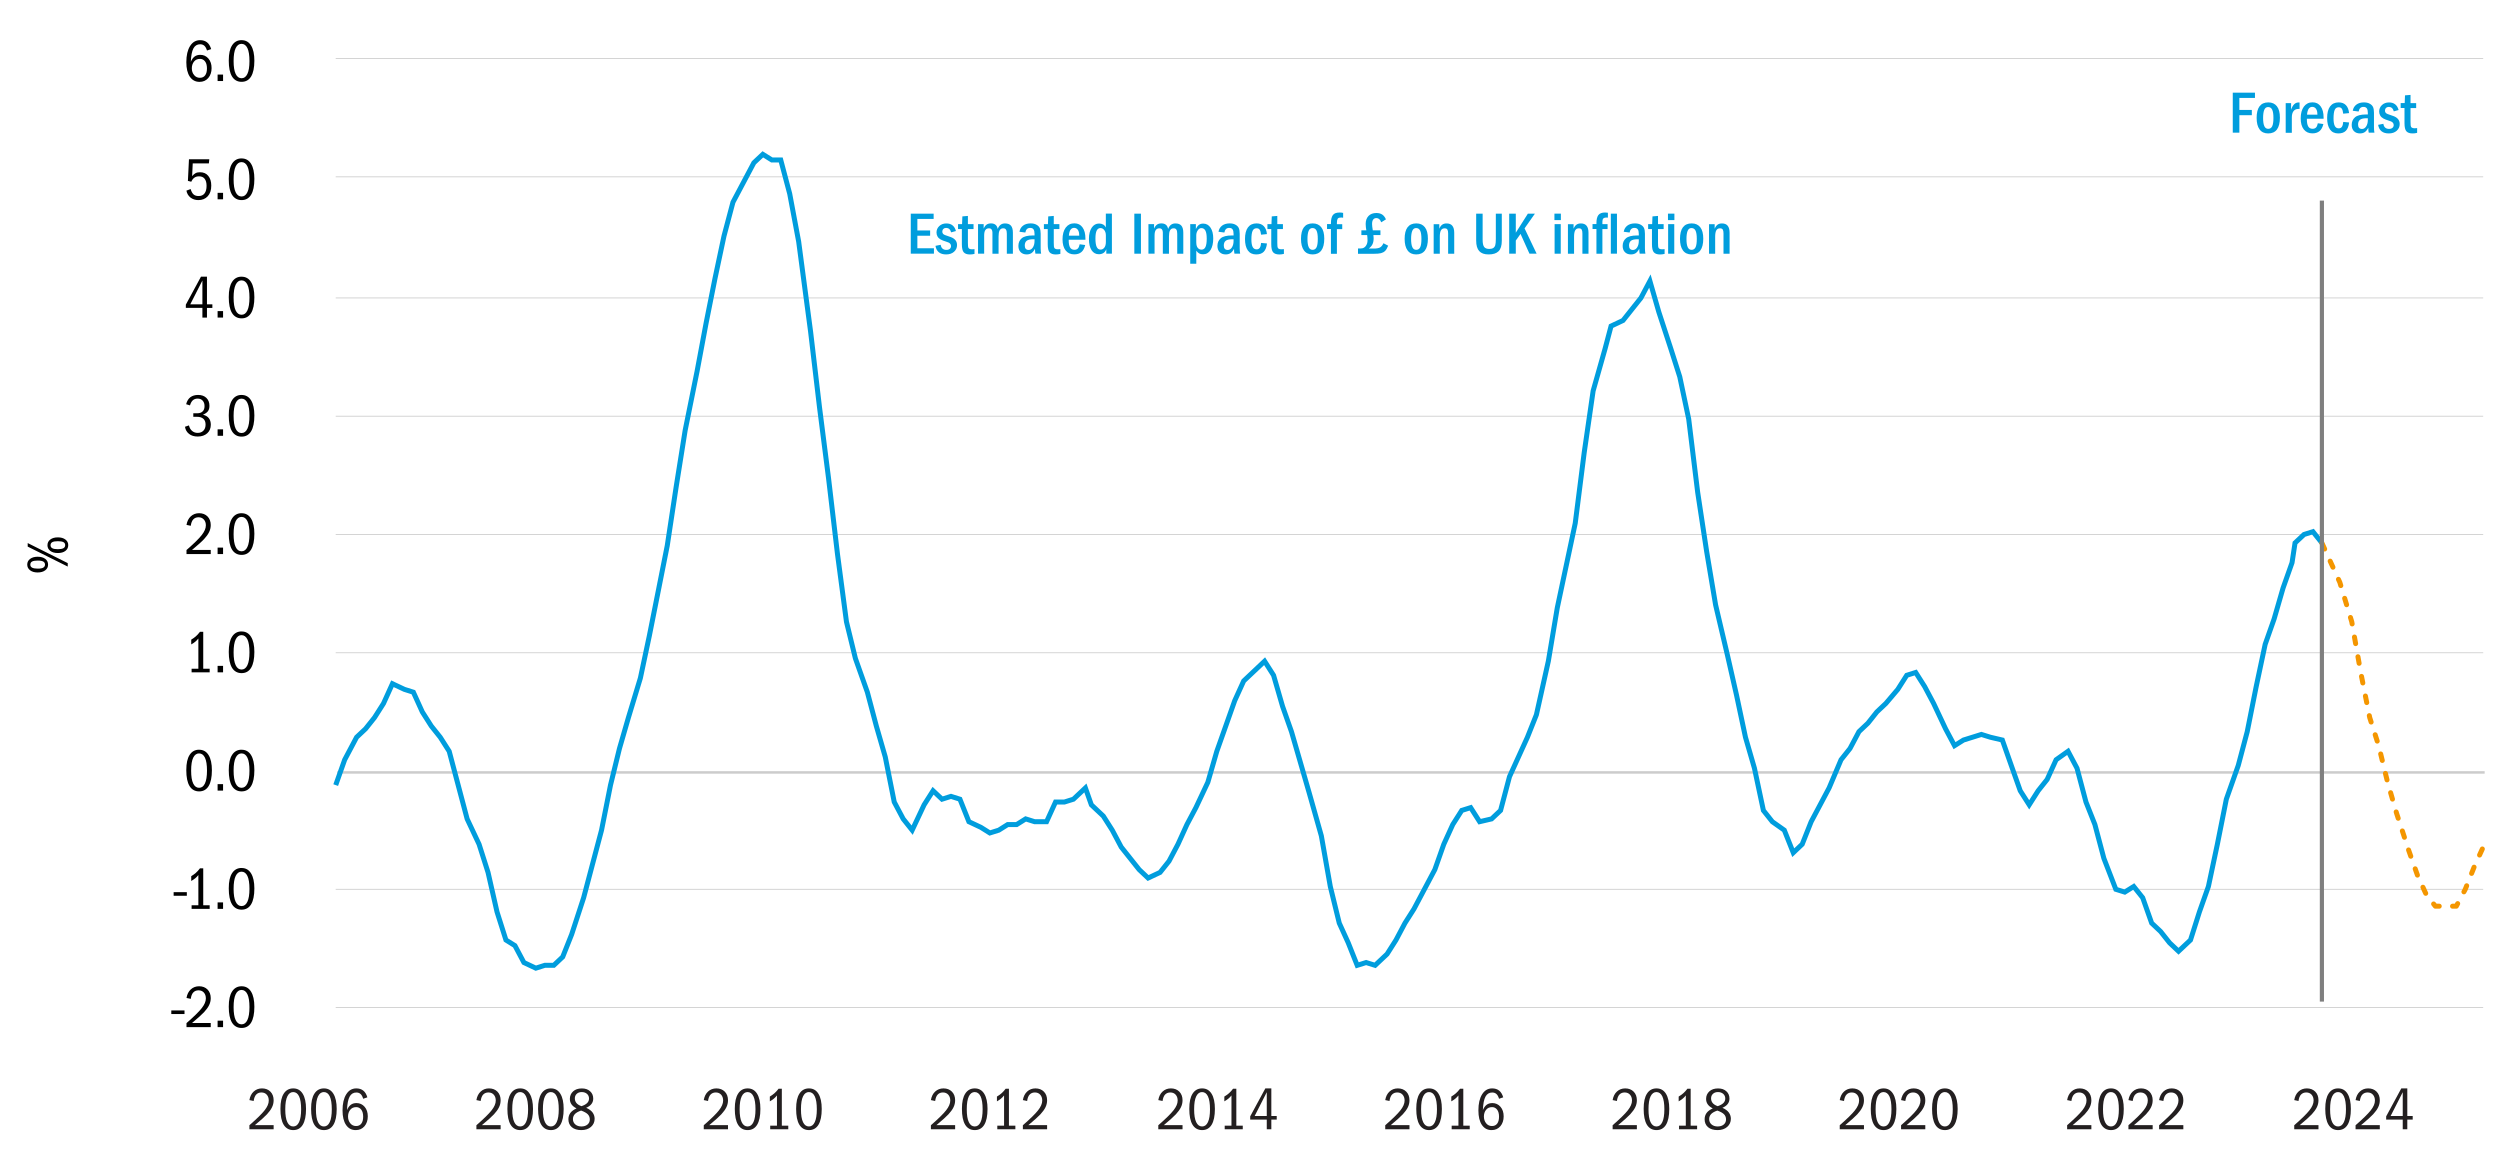 <?xml version="1.0" encoding="UTF-8"?> <svg xmlns="http://www.w3.org/2000/svg" id="Layer_2" width="750" height="351.89" viewBox="0 0 750 351.89"><defs><style>.cls-1{stroke:#f49600;stroke-dasharray:0 0 2 4;stroke-linecap:round;}.cls-1,.cls-2,.cls-3,.cls-4,.cls-5{fill:none;}.cls-1,.cls-3{stroke-linejoin:round;}.cls-1,.cls-4{stroke-width:1.5px;}.cls-2{stroke-width:.75px;}.cls-2,.cls-5{stroke:#ccc;stroke-miterlimit:10;}.cls-3{stroke:#7f7f7f;stroke-width:1.25px;}.cls-6,.cls-7,.cls-8{stroke-width:0px;}.cls-4{stroke:#009ddd;}.cls-7{fill:#231f20;}.cls-8{fill:#009ddd;}.cls-5{stroke-width:.25px;}</style></defs><path class="cls-5" d="m100.71,17.57h644.25M100.71,53.05h644.25M100.71,89.38h644.25M100.71,124.86h644.25M100.71,160.35h644.25M100.71,195.83h644.25M100.71,266.79h644.25m-644.25,35.48h644.25"></path><line class="cls-2" x1="101.16" y1="231.73" x2="745.4" y2="231.73"></line><polyline class="cls-4" points="100.71 235.53 103.4 227.93 106.98 221.17 109.67 218.64 112.36 215.26 115.05 211.04 117.73 205.12 121.32 206.81 124.01 207.66 126.69 213.57 129.38 217.8 132.07 221.17 134.76 225.39 137.45 235.53 140.14 245.67 143.72 253.27 146.41 261.72 149.1 273.55 151.78 282 154.48 283.69 157.17 288.76 160.75 290.45 163.44 289.6 166.13 289.6 168.81 287.07 171.5 280.31 175.09 269.32 177.77 259.19 180.46 249.05 183.15 235.53 185.84 224.55 188.53 215.26 192.11 203.43 194.8 190.76 197.49 177.24 200.17 163.73 202.86 145.99 205.55 129.09 209.13 111.35 211.82 96.98 214.51 83.47 217.2 70.8 219.89 60.66 223.47 53.9 226.16 48.83 228.85 46.3 231.54 47.98 234.22 47.98 236.91 58.12 239.6 72.48 243.18 99.52 245.87 122.33 248.56 143.45 251.25 166.26 253.94 186.54 256.62 197.52 260.21 207.66 262.9 217.8 265.58 227.08 268.27 240.6 270.96 245.67 273.65 249.05 277.23 241.45 279.92 237.22 282.61 239.76 285.3 238.91 287.98 239.76 290.67 246.51 294.26 248.2 296.95 249.89 299.63 249.05 302.32 247.36 305.01 247.36 307.7 245.67 310.39 246.51 313.97 246.51 316.66 240.6 319.35 240.6 322.03 239.76 325.62 236.38 327.41 241.45 330.99 244.82 333.68 249.05 336.37 254.12 339.06 257.5 341.75 260.88 344.43 263.41 348.02 261.72 350.71 258.34 353.39 253.27 356.08 247.36 358.77 242.29 362.35 234.69 365.04 225.39 367.73 217.8 370.42 210.19 373.11 204.28 375.8 201.74 379.38 198.36 382.07 202.59 384.76 211.88 387.44 219.49 390.13 228.77 392.82 238.07 396.4 250.74 399.09 265.95 401.78 276.93 404.47 282.84 407.16 289.6 409.84 288.76 412.53 289.6 416.12 286.22 418.8 282 421.49 276.93 424.18 272.7 426.87 267.63 430.45 260.88 433.14 253.27 435.83 247.36 438.52 243.13 441.2 242.29 443.89 246.51 447.48 245.67 450.17 243.13 452.85 233 455.54 227.08 458.23 221.17 460.92 214.42 464.5 198.36 467.19 182.31 469.88 169.64 472.57 156.97 475.25 135.85 477.94 117.26 481.53 104.59 483.32 97.83 486.9 96.14 489.59 92.76 492.28 89.38 494.97 84.31 497.65 93.61 501.24 104.59 503.93 113.04 506.61 125.71 509.3 147.67 511.99 165.42 514.68 181.47 518.26 196.67 520.95 208.5 523.64 221.17 526.33 230.46 529.02 243.13 531.7 246.51 535.29 249.05 537.98 255.81 540.66 253.27 543.35 246.51 546.04 241.45 548.73 236.38 552.31 227.93 555 224.55 557.69 219.49 560.38 216.95 563.06 213.57 565.75 211.04 569.34 206.81 572.02 202.59 574.71 201.74 577.4 205.97 580.09 211.04 583.67 218.64 586.36 223.7 589.05 222.01 591.74 221.17 594.42 220.33 597.11 221.17 600.7 222.01 603.38 229.62 606.07 237.22 608.76 241.45 611.45 237.22 614.14 233.84 616.83 227.93 620.41 225.39 623.1 230.46 625.79 240.6 628.47 247.36 631.16 257.5 634.75 266.79 637.43 267.63 640.12 265.95 642.81 269.32 645.5 276.93 648.19 279.46 650.87 282.84 653.56 285.38 657.15 282 659.83 273.55 662.52 265.95 665.21 253.27 667.9 239.76 671.48 229.62 674.17 219.49 676.86 205.97 679.55 193.3 682.23 185.69 684.92 176.4 687.61 168.8 688.51 162.88 691.2 160.35 693.88 159.5 696.57 162.88"></polyline><polyline class="cls-1" points="696.57 162.88 699.26 168.8 701.95 174.71 705.53 186.54 708.22 201.74 710.91 215.26 713.6 223.7 716.28 234.69 718.97 243.98 722.56 254.96 725.24 262.57 727.93 268.48 730.62 271.86 733.31 271.86 736.89 271.86 739.58 266.79 742.27 260.03 744.96 254.12"></polyline><path class="cls-7" d="m74.82,338.78v-1.21c2.2-1.91,3.71-3.39,4.55-4.46.84-1.06,1.26-2.04,1.26-2.94,0-.72-.2-1.31-.6-1.76-.4-.45-.94-.67-1.61-.67-.64,0-1.15.21-1.55.62-.4.41-.65,1.06-.77,1.94l-1.28-.27c.18-1.09.61-1.95,1.29-2.57.68-.62,1.51-.94,2.49-.94,1.04,0,1.89.33,2.53.98.64.65.96,1.52.96,2.58,0,.74-.16,1.45-.49,2.11-.32.66-.83,1.36-1.5,2.09-.68.73-1.89,1.82-3.63,3.26h5.62v1.24h-7.27Z"></path><path class="cls-7" d="m87.98,326.52c1.24,0,2.18.54,2.84,1.61.66,1.07.99,2.59.99,4.55,0,2.1-.33,3.68-.98,4.75-.65,1.07-1.61,1.6-2.85,1.6s-2.23-.54-2.88-1.61c-.65-1.07-.97-2.66-.97-4.76s.33-3.54,1-4.58,1.62-1.56,2.85-1.56Zm-.02,1.1c-.74,0-1.33.42-1.75,1.27-.42.85-.63,2.14-.63,3.9s.21,3,.62,3.86c.41.86,1,1.29,1.77,1.29s1.34-.43,1.75-1.3c.41-.86.62-2.15.62-3.85s-.2-3.02-.61-3.88c-.41-.86-1-1.29-1.78-1.29Z"></path><path class="cls-7" d="m97.18,326.52c1.24,0,2.18.54,2.84,1.61.66,1.07.99,2.59.99,4.55,0,2.1-.33,3.68-.98,4.75-.65,1.07-1.61,1.6-2.85,1.6s-2.23-.54-2.88-1.61c-.65-1.07-.97-2.66-.97-4.76s.33-3.54,1-4.58,1.62-1.56,2.85-1.56Zm-.02,1.1c-.74,0-1.33.42-1.75,1.27-.42.85-.63,2.14-.63,3.9s.21,3,.62,3.86c.41.86,1,1.29,1.77,1.29s1.34-.43,1.75-1.3c.41-.86.62-2.15.62-3.85s-.2-3.02-.61-3.88c-.41-.86-1-1.29-1.78-1.29Z"></path><path class="cls-7" d="m108.96,329.64c-.2-.67-.47-1.16-.8-1.45-.33-.29-.75-.44-1.25-.44-.9,0-1.57.41-2.02,1.23s-.71,2.17-.79,4.04c.3-.71.68-1.24,1.13-1.58.46-.35,1.03-.52,1.73-.52.98,0,1.79.38,2.43,1.12s.95,1.71.95,2.87-.33,2.2-1,2.97c-.67.77-1.54,1.15-2.62,1.15-1.24,0-2.21-.52-2.91-1.55-.7-1.03-1.05-2.48-1.05-4.36,0-2.03.37-3.64,1.11-4.82.74-1.19,1.75-1.78,3.03-1.78.83,0,1.52.22,2.07.65.55.43.97,1.11,1.24,2.03l-1.26.43Zm-2.14,2.5c-.74,0-1.33.27-1.76.81s-.65,1.21-.65,2,.22,1.48.67,2.03c.44.55,1.02.83,1.73.83s1.23-.24,1.59-.73c.37-.49.55-1.18.55-2.08s-.19-1.6-.58-2.11c-.38-.5-.9-.76-1.55-.76Z"></path><path class="cls-7" d="m142.92,338.78v-1.21c2.2-1.91,3.71-3.39,4.55-4.46.84-1.06,1.26-2.04,1.26-2.94,0-.72-.2-1.31-.6-1.76-.4-.45-.94-.67-1.61-.67-.64,0-1.15.21-1.55.62-.4.41-.65,1.06-.77,1.94l-1.28-.27c.18-1.09.61-1.95,1.29-2.57.68-.62,1.51-.94,2.49-.94,1.04,0,1.89.33,2.53.98.64.65.96,1.52.96,2.58,0,.74-.16,1.45-.49,2.11-.32.66-.83,1.36-1.5,2.09-.68.73-1.89,1.82-3.63,3.26h5.62v1.24h-7.27Z"></path><path class="cls-7" d="m156.07,326.52c1.24,0,2.18.54,2.84,1.61.66,1.07.99,2.59.99,4.55,0,2.1-.33,3.68-.98,4.75-.65,1.07-1.61,1.6-2.85,1.6s-2.23-.54-2.88-1.61c-.65-1.07-.97-2.66-.97-4.76s.33-3.54,1-4.58,1.62-1.56,2.85-1.56Zm-.02,1.1c-.74,0-1.33.42-1.75,1.27-.42.85-.63,2.14-.63,3.9s.21,3,.62,3.86c.41.86,1,1.29,1.77,1.29s1.34-.43,1.75-1.3c.41-.86.62-2.15.62-3.85s-.2-3.02-.61-3.88c-.41-.86-1-1.29-1.78-1.29Z"></path><path class="cls-7" d="m165.27,326.52c1.24,0,2.18.54,2.84,1.61.66,1.07.99,2.59.99,4.55,0,2.1-.33,3.68-.98,4.75-.65,1.07-1.61,1.6-2.85,1.6s-2.23-.54-2.88-1.61c-.65-1.07-.97-2.66-.97-4.76s.33-3.54,1-4.58,1.62-1.56,2.85-1.56Zm-.02,1.1c-.74,0-1.33.42-1.75,1.27-.42.85-.63,2.14-.63,3.9s.21,3,.62,3.86c.41.86,1,1.29,1.77,1.29s1.34-.43,1.75-1.3c.41-.86.62-2.15.62-3.85s-.2-3.02-.61-3.88c-.41-.86-1-1.29-1.78-1.29Z"></path><path class="cls-7" d="m175.86,332.34c.89.4,1.53.87,1.93,1.43.4.56.6,1.18.6,1.86,0,.98-.37,1.8-1.1,2.44-.73.64-1.69.96-2.88.96s-2.18-.29-2.86-.87c-.68-.58-1.03-1.38-1.03-2.38,0-.72.2-1.35.58-1.88s1.01-.99,1.86-1.38c-.7-.36-1.2-.77-1.52-1.23-.32-.46-.48-1-.48-1.61,0-.92.33-1.68.98-2.27s1.52-.88,2.6-.88,1.86.28,2.49.85c.63.56.94,1.3.94,2.2,0,1.25-.71,2.17-2.14,2.77Zm-1.53.83c-.9.31-1.53.67-1.9,1.09-.37.41-.55.9-.55,1.47,0,.66.24,1.19.71,1.6.47.41,1.09.61,1.85.61s1.35-.2,1.81-.58c.46-.39.69-.9.69-1.52s-.2-1.14-.6-1.55-1.07-.78-2.01-1.12Zm.09-1.31c.78-.26,1.36-.58,1.73-.95s.56-.82.56-1.36-.2-1.03-.61-1.39c-.41-.36-.94-.54-1.58-.54-.61,0-1.11.17-1.49.52-.38.35-.58.8-.58,1.37,0,.52.15.97.45,1.36.3.39.81.72,1.53.98Z"></path><path class="cls-7" d="m211.13,338.78v-1.21c2.2-1.91,3.71-3.39,4.55-4.46.84-1.06,1.26-2.04,1.26-2.94,0-.72-.2-1.31-.6-1.76-.4-.45-.94-.67-1.61-.67-.64,0-1.15.21-1.55.62-.4.41-.65,1.06-.77,1.94l-1.28-.27c.18-1.09.61-1.95,1.29-2.57.68-.62,1.51-.94,2.49-.94,1.04,0,1.89.33,2.53.98.64.65.96,1.52.96,2.58,0,.74-.16,1.45-.49,2.11-.32.66-.83,1.36-1.5,2.09-.68.73-1.89,1.82-3.63,3.26h5.62v1.24h-7.27Z"></path><path class="cls-7" d="m224.29,326.52c1.24,0,2.18.54,2.84,1.61.66,1.07.99,2.59.99,4.55,0,2.1-.33,3.68-.98,4.75-.65,1.07-1.61,1.6-2.85,1.6s-2.23-.54-2.88-1.61c-.65-1.07-.97-2.66-.97-4.76s.33-3.54,1-4.58,1.62-1.56,2.85-1.56Zm-.02,1.1c-.74,0-1.33.42-1.75,1.27-.42.85-.63,2.14-.63,3.9s.21,3,.62,3.86c.41.86,1,1.29,1.77,1.29s1.34-.43,1.75-1.3c.41-.86.62-2.15.62-3.85s-.2-3.02-.61-3.88c-.41-.86-1-1.29-1.78-1.29Z"></path><path class="cls-7" d="m231.06,338.78v-1.08h2.03v-9.07c-.3.38-.62.72-.97,1-.35.28-.74.54-1.17.78v-1.44c.49-.29.94-.61,1.35-.96.41-.35.83-.81,1.26-1.38h.99v11.07h1.93v1.08h-5.42Z"></path><path class="cls-7" d="m242.69,326.52c1.24,0,2.18.54,2.84,1.61.66,1.07.99,2.59.99,4.55,0,2.1-.33,3.68-.98,4.75-.65,1.07-1.61,1.6-2.85,1.6s-2.23-.54-2.88-1.61c-.65-1.07-.97-2.66-.97-4.76s.33-3.54,1-4.58,1.62-1.56,2.85-1.56Zm-.02,1.1c-.74,0-1.33.42-1.75,1.27-.42.85-.63,2.14-.63,3.9s.21,3,.62,3.86c.41.86,1,1.29,1.77,1.29s1.34-.43,1.75-1.3c.41-.86.62-2.15.62-3.85s-.2-3.02-.61-3.88c-.41-.86-1-1.29-1.78-1.29Z"></path><path class="cls-7" d="m279.27,338.78v-1.21c2.2-1.91,3.71-3.39,4.55-4.46.84-1.06,1.26-2.04,1.26-2.94,0-.72-.2-1.31-.6-1.76-.4-.45-.94-.67-1.61-.67-.64,0-1.15.21-1.55.62-.4.41-.65,1.06-.77,1.94l-1.28-.27c.18-1.09.61-1.95,1.29-2.57.68-.62,1.51-.94,2.49-.94,1.04,0,1.89.33,2.53.98.64.65.96,1.52.96,2.58,0,.74-.16,1.45-.49,2.11-.32.66-.83,1.36-1.5,2.09-.68.73-1.89,1.82-3.63,3.26h5.62v1.24h-7.27Z"></path><path class="cls-7" d="m292.43,326.52c1.24,0,2.18.54,2.84,1.61.66,1.07.99,2.59.99,4.55,0,2.1-.33,3.68-.98,4.75-.65,1.07-1.61,1.6-2.85,1.6s-2.23-.54-2.88-1.61c-.65-1.07-.97-2.66-.97-4.76s.33-3.54,1-4.58,1.62-1.56,2.85-1.56Zm-.02,1.1c-.74,0-1.33.42-1.75,1.27-.42.85-.63,2.14-.63,3.9s.21,3,.62,3.86c.41.86,1,1.29,1.77,1.29s1.34-.43,1.75-1.3c.41-.86.62-2.15.62-3.85s-.2-3.02-.61-3.88c-.41-.86-1-1.29-1.78-1.29Z"></path><path class="cls-7" d="m299.19,338.78v-1.08h2.03v-9.07c-.3.38-.62.72-.97,1-.35.28-.74.54-1.17.78v-1.44c.49-.29.94-.61,1.35-.96.41-.35.83-.81,1.26-1.38h.99v11.07h1.93v1.08h-5.42Z"></path><path class="cls-7" d="m306.86,338.78v-1.21c2.2-1.91,3.71-3.39,4.55-4.46.84-1.06,1.26-2.04,1.26-2.94,0-.72-.2-1.31-.6-1.76-.4-.45-.94-.67-1.61-.67-.64,0-1.15.21-1.55.62-.4.41-.65,1.06-.77,1.94l-1.28-.27c.18-1.09.61-1.95,1.29-2.57.68-.62,1.51-.94,2.49-.94,1.04,0,1.89.33,2.53.98.64.65.96,1.52.96,2.58,0,.74-.16,1.45-.49,2.11-.32.66-.83,1.36-1.5,2.09-.68.73-1.89,1.82-3.63,3.26h5.62v1.24h-7.27Z"></path><path class="cls-7" d="m347.49,338.78v-1.21c2.2-1.91,3.71-3.39,4.55-4.46.84-1.06,1.26-2.04,1.26-2.94,0-.72-.2-1.31-.6-1.76-.4-.45-.94-.67-1.61-.67-.64,0-1.15.21-1.55.62-.4.41-.65,1.06-.77,1.94l-1.28-.27c.18-1.09.61-1.95,1.29-2.57.68-.62,1.51-.94,2.49-.94,1.04,0,1.89.33,2.53.98.64.65.96,1.52.96,2.58,0,.74-.16,1.45-.49,2.11-.32.66-.83,1.36-1.5,2.09-.68.73-1.89,1.82-3.63,3.26h5.62v1.24h-7.27Z"></path><path class="cls-7" d="m360.64,326.52c1.24,0,2.18.54,2.84,1.61.66,1.07.99,2.59.99,4.55,0,2.1-.33,3.68-.98,4.75-.65,1.07-1.61,1.6-2.85,1.6s-2.23-.54-2.88-1.61c-.65-1.07-.97-2.66-.97-4.76s.33-3.54,1-4.58,1.62-1.56,2.85-1.56Zm-.02,1.1c-.74,0-1.33.42-1.75,1.27-.42.85-.63,2.14-.63,3.9s.21,3,.62,3.86c.41.86,1,1.29,1.77,1.29s1.34-.43,1.75-1.3c.41-.86.62-2.15.62-3.85s-.2-3.02-.61-3.88c-.41-.86-1-1.29-1.78-1.29Z"></path><path class="cls-7" d="m367.41,338.78v-1.08h2.03v-9.07c-.3.38-.62.72-.97,1-.35.28-.74.54-1.17.78v-1.44c.49-.29.94-.61,1.35-.96.41-.35.83-.81,1.26-1.38h.99v11.07h1.93v1.08h-5.42Z"></path><path class="cls-7" d="m380.03,338.78v-2.9h-4.97v-.97l4.54-8.39h1.8v8.28h1.62v1.08h-1.62v2.9h-1.37Zm0-11.12l-3.64,7.15h3.64v-7.15Z"></path><path class="cls-7" d="m415.57,338.78v-1.21c2.2-1.91,3.71-3.39,4.55-4.46.84-1.06,1.26-2.04,1.26-2.94,0-.72-.2-1.31-.6-1.76-.4-.45-.94-.67-1.61-.67-.64,0-1.15.21-1.55.62-.4.41-.65,1.06-.77,1.94l-1.28-.27c.18-1.09.61-1.95,1.29-2.57.68-.62,1.51-.94,2.49-.94,1.04,0,1.89.33,2.53.98.64.65.96,1.52.96,2.58,0,.74-.16,1.45-.49,2.11-.32.66-.83,1.36-1.5,2.09-.68.73-1.89,1.82-3.63,3.26h5.62v1.24h-7.27Z"></path><path class="cls-7" d="m428.73,326.52c1.24,0,2.18.54,2.84,1.61.66,1.07.99,2.59.99,4.55,0,2.1-.33,3.68-.98,4.75-.65,1.07-1.61,1.6-2.85,1.6s-2.23-.54-2.88-1.61c-.65-1.07-.97-2.66-.97-4.76s.33-3.54,1-4.58,1.62-1.56,2.85-1.56Zm-.02,1.1c-.74,0-1.33.42-1.75,1.27-.42.85-.63,2.14-.63,3.9s.21,3,.62,3.86c.41.86,1,1.29,1.77,1.29s1.34-.43,1.75-1.3c.41-.86.62-2.15.62-3.85s-.2-3.02-.61-3.88c-.41-.86-1-1.29-1.78-1.29Z"></path><path class="cls-7" d="m435.5,338.78v-1.08h2.03v-9.07c-.3.38-.62.72-.97,1-.35.28-.74.54-1.17.78v-1.44c.49-.29.94-.61,1.35-.96.41-.35.83-.81,1.26-1.38h.99v11.07h1.93v1.08h-5.42Z"></path><path class="cls-7" d="m449.72,329.64c-.2-.67-.47-1.16-.8-1.45-.33-.29-.75-.44-1.25-.44-.9,0-1.57.41-2.02,1.23s-.71,2.17-.79,4.04c.3-.71.68-1.24,1.13-1.58.46-.35,1.03-.52,1.73-.52.98,0,1.79.38,2.43,1.12s.95,1.71.95,2.87-.33,2.2-1,2.97c-.67.77-1.54,1.15-2.62,1.15-1.24,0-2.21-.52-2.91-1.55-.7-1.03-1.05-2.48-1.05-4.36,0-2.03.37-3.64,1.11-4.82.74-1.19,1.75-1.78,3.03-1.78.83,0,1.52.22,2.07.65.55.43.97,1.11,1.24,2.03l-1.26.43Zm-2.14,2.5c-.74,0-1.33.27-1.76.81s-.65,1.21-.65,2,.22,1.48.67,2.03c.44.55,1.02.83,1.73.83s1.23-.24,1.59-.73c.37-.49.55-1.18.55-2.08s-.19-1.6-.58-2.11c-.38-.5-.9-.76-1.55-.76Z"></path><path class="cls-7" d="m483.79,338.78v-1.21c2.2-1.91,3.71-3.39,4.55-4.46.84-1.06,1.26-2.04,1.26-2.94,0-.72-.2-1.31-.6-1.76-.4-.45-.94-.67-1.61-.67-.64,0-1.15.21-1.55.62-.4.41-.65,1.06-.77,1.94l-1.28-.27c.18-1.09.61-1.95,1.29-2.57.68-.62,1.51-.94,2.49-.94,1.04,0,1.89.33,2.53.98.64.65.96,1.52.96,2.58,0,.74-.16,1.45-.49,2.11-.32.66-.83,1.36-1.5,2.09-.68.73-1.89,1.82-3.63,3.26h5.62v1.24h-7.27Z"></path><path class="cls-7" d="m496.95,326.52c1.24,0,2.18.54,2.84,1.61.66,1.07.99,2.59.99,4.55,0,2.1-.33,3.68-.98,4.75-.65,1.07-1.61,1.6-2.85,1.6s-2.23-.54-2.88-1.61c-.65-1.07-.97-2.66-.97-4.76s.33-3.54,1-4.58,1.62-1.56,2.85-1.56Zm-.02,1.1c-.74,0-1.33.42-1.75,1.27-.42.85-.63,2.14-.63,3.9s.21,3,.62,3.86c.41.86,1,1.29,1.77,1.29s1.34-.43,1.75-1.3c.41-.86.62-2.15.62-3.85s-.2-3.02-.61-3.88c-.41-.86-1-1.29-1.78-1.29Z"></path><path class="cls-7" d="m503.71,338.78v-1.08h2.03v-9.07c-.3.38-.62.72-.97,1-.35.28-.74.54-1.17.78v-1.44c.49-.29.94-.61,1.35-.96.41-.35.83-.81,1.26-1.38h.99v11.07h1.93v1.08h-5.42Z"></path><path class="cls-7" d="m516.73,332.34c.89.4,1.53.87,1.93,1.43.4.56.6,1.18.6,1.86,0,.98-.37,1.8-1.1,2.44-.73.64-1.69.96-2.88.96s-2.18-.29-2.86-.87c-.68-.58-1.03-1.38-1.03-2.38,0-.72.2-1.35.58-1.88s1.01-.99,1.86-1.38c-.7-.36-1.2-.77-1.52-1.23-.32-.46-.48-1-.48-1.61,0-.92.33-1.68.98-2.27s1.52-.88,2.6-.88,1.86.28,2.49.85c.63.56.94,1.3.94,2.2,0,1.25-.71,2.17-2.14,2.77Zm-1.53.83c-.9.31-1.53.67-1.9,1.09-.37.41-.55.9-.55,1.47,0,.66.24,1.19.71,1.6.47.41,1.09.61,1.85.61s1.35-.2,1.81-.58c.46-.39.69-.9.69-1.52s-.2-1.14-.6-1.55-1.07-.78-2.01-1.12Zm.09-1.31c.78-.26,1.36-.58,1.73-.95s.56-.82.56-1.36-.2-1.03-.61-1.39c-.41-.36-.94-.54-1.58-.54-.61,0-1.11.17-1.49.52-.38.35-.58.8-.58,1.37,0,.52.15.97.45,1.36.3.39.81.72,1.53.98Z"></path><path class="cls-7" d="m551.92,338.78v-1.21c2.2-1.91,3.71-3.39,4.55-4.46.84-1.06,1.26-2.04,1.26-2.94,0-.72-.2-1.31-.6-1.76-.4-.45-.94-.67-1.61-.67-.64,0-1.15.21-1.55.62-.4.41-.65,1.06-.77,1.94l-1.28-.27c.18-1.09.61-1.95,1.29-2.57.68-.62,1.51-.94,2.49-.94,1.04,0,1.89.33,2.53.98.64.65.96,1.52.96,2.58,0,.74-.16,1.45-.49,2.11-.32.66-.83,1.36-1.5,2.09-.68.73-1.89,1.82-3.63,3.26h5.62v1.24h-7.27Z"></path><path class="cls-7" d="m565.08,326.52c1.24,0,2.18.54,2.84,1.61.66,1.07.99,2.59.99,4.55,0,2.1-.33,3.68-.98,4.75-.65,1.07-1.61,1.6-2.85,1.6s-2.23-.54-2.88-1.61c-.65-1.07-.97-2.66-.97-4.76s.33-3.54,1-4.58,1.62-1.56,2.85-1.56Zm-.02,1.1c-.74,0-1.33.42-1.75,1.27-.42.85-.63,2.14-.63,3.9s.21,3,.62,3.86c.41.86,1,1.29,1.77,1.29s1.34-.43,1.75-1.3c.41-.86.62-2.15.62-3.85s-.2-3.02-.61-3.88c-.41-.86-1-1.29-1.78-1.29Z"></path><path class="cls-7" d="m570.32,338.78v-1.21c2.2-1.91,3.71-3.39,4.55-4.46.84-1.06,1.26-2.04,1.26-2.94,0-.72-.2-1.31-.6-1.76-.4-.45-.94-.67-1.61-.67-.64,0-1.15.21-1.55.62-.4.41-.65,1.06-.77,1.94l-1.28-.27c.18-1.09.61-1.95,1.29-2.57.68-.62,1.51-.94,2.49-.94,1.04,0,1.89.33,2.53.98.64.65.96,1.52.96,2.58,0,.74-.16,1.45-.49,2.11-.32.66-.83,1.36-1.5,2.09-.68.73-1.89,1.82-3.63,3.26h5.62v1.24h-7.27Z"></path><path class="cls-7" d="m583.47,326.52c1.24,0,2.18.54,2.84,1.61.66,1.07.99,2.59.99,4.55,0,2.1-.33,3.68-.98,4.75-.65,1.07-1.61,1.6-2.85,1.6s-2.23-.54-2.88-1.61c-.65-1.07-.97-2.66-.97-4.76s.33-3.54,1-4.58,1.62-1.56,2.85-1.56Zm-.02,1.1c-.74,0-1.33.42-1.75,1.27-.42.85-.63,2.14-.63,3.9s.21,3,.62,3.86c.41.86,1,1.29,1.77,1.29s1.34-.43,1.75-1.3c.41-.86.62-2.15.62-3.85s-.2-3.02-.61-3.88c-.41-.86-1-1.29-1.78-1.29Z"></path><path class="cls-7" d="m620.14,338.78v-1.21c2.2-1.91,3.71-3.39,4.55-4.46.84-1.06,1.26-2.04,1.26-2.94,0-.72-.2-1.31-.6-1.76-.4-.45-.94-.67-1.61-.67-.64,0-1.15.21-1.55.62-.4.41-.65,1.06-.77,1.94l-1.28-.27c.18-1.09.61-1.95,1.29-2.57.68-.62,1.51-.94,2.49-.94,1.04,0,1.89.33,2.53.98.64.65.96,1.52.96,2.58,0,.74-.16,1.45-.49,2.11-.32.66-.83,1.36-1.5,2.09-.68.73-1.89,1.82-3.63,3.26h5.62v1.24h-7.27Z"></path><path class="cls-7" d="m633.3,326.52c1.24,0,2.18.54,2.84,1.61.66,1.07.99,2.59.99,4.55,0,2.1-.33,3.68-.98,4.75-.65,1.07-1.61,1.6-2.85,1.6s-2.23-.54-2.88-1.61c-.65-1.07-.97-2.66-.97-4.76s.33-3.54,1-4.58,1.62-1.56,2.85-1.56Zm-.02,1.1c-.74,0-1.33.42-1.75,1.27-.42.85-.63,2.14-.63,3.9s.21,3,.62,3.86c.41.86,1,1.29,1.77,1.29s1.34-.43,1.75-1.3c.41-.86.62-2.15.62-3.85s-.2-3.02-.61-3.88c-.41-.86-1-1.29-1.78-1.29Z"></path><path class="cls-7" d="m638.53,338.78v-1.21c2.2-1.91,3.71-3.39,4.55-4.46.84-1.06,1.26-2.04,1.26-2.94,0-.72-.2-1.31-.6-1.76-.4-.45-.94-.67-1.61-.67-.64,0-1.15.21-1.55.62-.4.41-.65,1.06-.77,1.94l-1.28-.27c.18-1.09.61-1.95,1.29-2.57.68-.62,1.51-.94,2.49-.94,1.04,0,1.89.33,2.53.98.64.65.96,1.52.96,2.58,0,.74-.16,1.45-.49,2.11-.32.66-.83,1.36-1.5,2.09-.68.73-1.89,1.82-3.63,3.26h5.62v1.24h-7.27Z"></path><path class="cls-7" d="m647.73,338.78v-1.21c2.2-1.91,3.71-3.39,4.55-4.46.84-1.06,1.26-2.04,1.26-2.94,0-.72-.2-1.31-.6-1.76-.4-.45-.94-.67-1.61-.67-.64,0-1.15.21-1.55.62-.4.41-.65,1.06-.77,1.94l-1.28-.27c.18-1.09.61-1.95,1.29-2.57.68-.62,1.51-.94,2.49-.94,1.04,0,1.89.33,2.53.98.64.65.96,1.52.96,2.58,0,.74-.16,1.45-.49,2.11-.32.66-.83,1.36-1.5,2.09-.68.73-1.89,1.82-3.63,3.26h5.62v1.24h-7.27Z"></path><path class="cls-7" d="m688.27,338.78v-1.21c2.2-1.91,3.71-3.39,4.55-4.46.84-1.06,1.26-2.04,1.26-2.94,0-.72-.2-1.31-.6-1.76-.4-.45-.94-.67-1.61-.67-.64,0-1.15.21-1.55.62-.4.41-.65,1.06-.77,1.94l-1.28-.27c.18-1.09.61-1.95,1.29-2.57.68-.62,1.51-.94,2.49-.94,1.04,0,1.89.33,2.53.98.64.65.96,1.52.96,2.58,0,.74-.16,1.45-.49,2.11-.32.66-.83,1.36-1.5,2.09-.68.73-1.89,1.82-3.63,3.26h5.62v1.24h-7.27Z"></path><path class="cls-7" d="m701.43,326.52c1.24,0,2.18.54,2.84,1.61.66,1.07.99,2.59.99,4.55,0,2.1-.33,3.68-.98,4.75-.65,1.07-1.61,1.6-2.85,1.6s-2.23-.54-2.88-1.61c-.65-1.07-.97-2.66-.97-4.76s.33-3.54,1-4.58,1.62-1.56,2.85-1.56Zm-.02,1.1c-.74,0-1.33.42-1.75,1.27-.42.85-.63,2.14-.63,3.9s.21,3,.62,3.86c.41.86,1,1.29,1.77,1.29s1.34-.43,1.75-1.3c.41-.86.62-2.15.62-3.85s-.2-3.02-.61-3.88c-.41-.86-1-1.29-1.78-1.29Z"></path><path class="cls-7" d="m706.67,338.78v-1.21c2.2-1.91,3.71-3.39,4.55-4.46.84-1.06,1.26-2.04,1.26-2.94,0-.72-.2-1.31-.6-1.76-.4-.45-.94-.67-1.61-.67-.64,0-1.15.21-1.55.62-.4.41-.65,1.06-.77,1.94l-1.28-.27c.18-1.09.61-1.95,1.29-2.57.68-.62,1.51-.94,2.49-.94,1.04,0,1.89.33,2.53.98.64.65.96,1.52.96,2.58,0,.74-.16,1.45-.49,2.11-.32.66-.83,1.36-1.5,2.09-.68.73-1.89,1.82-3.63,3.26h5.62v1.24h-7.27Z"></path><path class="cls-7" d="m720.82,338.78v-2.9h-4.97v-.97l4.54-8.39h1.8v8.28h1.62v1.08h-1.62v2.9h-1.37Zm0-11.12l-3.64,7.15h3.64v-7.15Z"></path><path class="cls-8" d="m273.23,76.11v-12.01h6.86v1.58h-4.88v3.46h3.83v1.58h-3.83v3.76h4.97v1.62h-6.95Z"></path><path class="cls-8" d="m285.34,69.7c-.12-.44-.31-.78-.57-1-.26-.22-.57-.33-.93-.33-.32,0-.6.1-.82.31-.22.2-.33.47-.33.79,0,.52.28.87.85,1.06.56.19,1.13.39,1.71.6.58.21,1.03.51,1.36.9.33.39.5.89.5,1.49,0,.8-.3,1.47-.9,2.01-.6.53-1.39.8-2.36.8-.91,0-1.64-.21-2.18-.64-.54-.43-.88-1.07-1.03-1.94l1.57-.31c.07.5.25.89.54,1.14.29.26.68.39,1.17.39.43,0,.77-.11,1.02-.32s.37-.5.37-.85c0-.3-.11-.55-.32-.76s-.63-.41-1.24-.58c-.61-.18-1.12-.38-1.54-.61-.41-.23-.73-.52-.94-.88s-.32-.76-.32-1.21c0-.77.28-1.42.83-1.94s1.26-.79,2.12-.79c.76,0,1.38.19,1.86.58.49.39.83.96,1.02,1.7l-1.44.4Z"></path><path class="cls-8" d="m292.33,76.17c-.28.06-.51.1-.69.13-.19.02-.41.04-.67.04-.83,0-1.44-.21-1.83-.63s-.58-1.24-.58-2.47v-4.52h-1.15v-1.48h1.21l.09-2.32,1.66-.14v2.47h1.69v1.48h-1.69v4.1c0,.4.02.76.04,1.08.03.32.14.55.33.68.19.13.47.2.85.2.16,0,.41-.02.76-.05v1.44Z"></path><path class="cls-8" d="m302.05,76.11v-5.98c0-.56-.08-.98-.25-1.24-.17-.26-.44-.4-.83-.4-.5,0-.86.21-1.08.62-.22.41-.32,1.02-.32,1.83v5.17h-1.84v-6.35c0-.4-.09-.7-.26-.93s-.44-.33-.8-.33c-.46,0-.81.17-1.05.5s-.37.89-.37,1.67v5.44h-1.84v-8.87h1.69v1.35c.24-.56.54-.97.89-1.21.35-.24.79-.36,1.3-.36.56,0,1.01.13,1.35.4.34.26.56.68.68,1.26.22-.56.51-.98.87-1.25s.8-.4,1.3-.4c.82,0,1.42.22,1.8.67.38.44.58,1.15.58,2.11v6.32h-1.84Z"></path><path class="cls-8" d="m310.63,76.11c-.05-.17-.08-.38-.1-.64-.02-.26-.03-.54-.03-.84-.31.6-.66,1.03-1.05,1.3-.39.26-.87.4-1.45.4-.76,0-1.36-.23-1.81-.69-.45-.46-.67-1.08-.67-1.86,0-.96.33-1.72.99-2.29s1.78-.85,3.35-.85h.5v-.47c0-.62-.1-1.08-.31-1.37s-.54-.43-1.01-.43c-.79,0-1.27.46-1.44,1.39l-1.76-.23c.13-.79.5-1.41,1.09-1.85.59-.44,1.35-.66,2.26-.66.66,0,1.23.12,1.7.37.47.25.81.57,1.01.98.2.41.3,1,.3,1.76v4.34c0,.35.02.66.04.95.03.28.06.51.1.69h-1.71Zm-.27-4.34s-.09,0-.16,0c-.07,0-.14,0-.22,0-.92,0-1.58.15-1.97.46-.39.31-.58.78-.58,1.43,0,.43.1.76.3.99.2.23.5.34.89.34.49,0,.91-.25,1.24-.76s.5-1.15.5-1.93v-.52Z"></path><path class="cls-8" d="m318.09,76.17c-.28.06-.51.1-.69.13-.19.02-.41.04-.67.04-.83,0-1.44-.21-1.83-.63s-.58-1.24-.58-2.47v-4.52h-1.15v-1.48h1.21l.09-2.32,1.66-.14v2.47h1.69v1.48h-1.69v4.1c0,.4.02.76.04,1.08.03.32.14.55.33.68.19.13.47.2.85.2.16,0,.41-.02.76-.05v1.44Z"></path><path class="cls-8" d="m320.61,71.95v.13c0,.97.14,1.69.41,2.16.27.47.71.7,1.31.7.43,0,.77-.13,1.02-.38s.43-.68.55-1.28l1.66.23c-.22.95-.6,1.65-1.14,2.11s-1.26.69-2.13.69c-1.12,0-1.98-.39-2.6-1.18s-.93-1.9-.93-3.34.32-2.64.95-3.5c.64-.86,1.5-1.29,2.59-1.29s1.86.4,2.45,1.21c.59.8.88,1.94.88,3.4v.32h-5Zm3.15-1.39c0-.71-.14-1.25-.42-1.63s-.66-.57-1.12-.57c-.43,0-.78.18-1.05.55-.27.37-.44.96-.51,1.79h3.11v-.14Z"></path><path class="cls-8" d="m331.89,76.11v-1.35c-.2.52-.49.9-.86,1.14s-.83.37-1.38.37c-.92,0-1.65-.4-2.18-1.21-.53-.8-.79-1.93-.79-3.37s.28-2.54.83-3.38c.55-.83,1.29-1.25,2.21-1.25.47,0,.87.1,1.21.29.34.19.62.49.82.9v-4.16h1.82v12.01h-1.69Zm-.13-5.51c0-.64-.16-1.16-.48-1.57-.32-.41-.69-.61-1.12-.61-.52,0-.9.25-1.15.75s-.38,1.29-.38,2.38.12,1.97.37,2.51c.25.55.64.82,1.18.82.44,0,.82-.2,1.12-.59s.46-.96.46-1.69v-2Z"></path><path class="cls-8" d="m340.3,76.11v-12.01h1.98v12.01h-1.98Z"></path><path class="cls-8" d="m353.17,76.11v-5.98c0-.56-.08-.98-.25-1.24-.17-.26-.44-.4-.83-.4-.5,0-.86.21-1.08.62-.22.41-.32,1.02-.32,1.83v5.17h-1.84v-6.35c0-.4-.09-.7-.26-.93s-.44-.33-.8-.33c-.46,0-.81.17-1.05.5s-.37.89-.37,1.67v5.44h-1.84v-8.87h1.69v1.35c.24-.56.54-.97.89-1.21.35-.24.79-.36,1.3-.36.56,0,1.01.13,1.35.4.34.26.56.68.68,1.26.22-.56.51-.98.87-1.25s.8-.4,1.3-.4c.82,0,1.42.22,1.8.67.38.44.58,1.15.58,2.11v6.32h-1.84Z"></path><path class="cls-8" d="m357.07,79.12v-11.88h1.69v1.46c.26-.56.57-.97.91-1.23.34-.26.77-.39,1.29-.39.92,0,1.66.41,2.2,1.22.54.81.81,1.89.81,3.25,0,1.43-.27,2.57-.8,3.44-.53.86-1.29,1.3-2.26,1.3-.42,0-.79-.08-1.11-.23-.32-.16-.62-.44-.91-.85v3.92h-1.82Zm1.82-6.34c0,.68.14,1.21.43,1.57.29.36.67.54,1.13.54.54,0,.94-.26,1.19-.79.25-.53.38-1.36.38-2.48s-.13-1.93-.4-2.43c-.26-.5-.67-.76-1.21-.76-.42,0-.78.22-1.08.67-.3.44-.45.95-.45,1.51v2.18Z"></path><path class="cls-8" d="m370.34,76.11c-.05-.17-.08-.38-.1-.64-.02-.26-.03-.54-.03-.84-.31.6-.66,1.03-1.05,1.3-.39.26-.87.4-1.45.4-.76,0-1.36-.23-1.81-.69-.45-.46-.67-1.08-.67-1.86,0-.96.33-1.72.99-2.29s1.78-.85,3.35-.85h.5v-.47c0-.62-.1-1.08-.31-1.37s-.54-.43-1.01-.43c-.79,0-1.27.46-1.44,1.39l-1.76-.23c.13-.79.5-1.41,1.09-1.85.59-.44,1.35-.66,2.26-.66.66,0,1.23.12,1.7.37.47.25.81.57,1.01.98.2.41.3,1,.3,1.76v4.34c0,.35.02.66.04.95.03.28.06.51.1.69h-1.71Zm-.27-4.34s-.09,0-.16,0c-.07,0-.14,0-.22,0-.92,0-1.58.15-1.97.46-.39.31-.58.78-.58,1.43,0,.43.1.76.3.99.2.23.5.34.89.34.49,0,.91-.25,1.24-.76s.5-1.15.5-1.93v-.52Z"></path><path class="cls-8" d="m380.09,73.05c-.12,1.1-.44,1.93-.96,2.47-.52.54-1.28.81-2.28.81-1.1,0-1.94-.4-2.5-1.2-.56-.8-.85-1.94-.85-3.43s.29-2.67.88-3.47c.59-.8,1.45-1.21,2.59-1.21.92,0,1.65.28,2.17.83.52.55.84,1.34.94,2.38l-1.76.18c-.07-.67-.2-1.16-.4-1.47-.19-.31-.5-.46-.94-.46-.58,0-.98.26-1.21.79-.23.53-.35,1.39-.35,2.57,0,1.02.13,1.77.38,2.25.25.48.65.72,1.19.72.42,0,.73-.16.95-.48.21-.32.34-.8.39-1.45l1.76.16Z"></path><path class="cls-8" d="m385.15,76.17c-.28.06-.51.1-.69.13-.19.02-.41.04-.67.04-.83,0-1.44-.21-1.83-.63s-.58-1.24-.58-2.47v-4.52h-1.15v-1.48h1.21l.09-2.32,1.66-.14v2.47h1.69v1.48h-1.69v4.1c0,.4.02.76.04,1.08.03.32.14.55.33.68.19.13.47.2.85.2.16,0,.41-.02.76-.05v1.44Z"></path><path class="cls-8" d="m393.81,67.02c1.12,0,1.97.39,2.57,1.16.6.77.9,1.91.9,3.41,0,1.58-.3,2.77-.89,3.56s-1.47,1.18-2.62,1.18-2-.4-2.59-1.21c-.59-.8-.88-1.96-.88-3.46s.29-2.71.88-3.48c.59-.77,1.46-1.16,2.63-1.16Zm-.04,1.39c-.55,0-.95.28-1.18.85-.23.56-.35,1.37-.35,2.43,0,1.13.13,1.95.38,2.48s.64.78,1.17.78.93-.26,1.18-.77c.25-.52.37-1.35.37-2.5s-.13-1.98-.38-2.49c-.25-.51-.65-.77-1.19-.77Z"></path><path class="cls-8" d="m399.28,76.11v-7.4h-1.17v-1.48h1.17v-.27c0-1.08.19-1.88.56-2.41.37-.53,1.04-.79,2.02-.79.22,0,.4,0,.55.02.15.01.33.04.53.09v1.46c-.12-.04-.23-.06-.32-.06-.1,0-.21,0-.34,0-.53,0-.86.13-1,.39-.14.26-.21.67-.21,1.25v.34h1.6v1.48h-1.6v7.4h-1.78Z"></path><path class="cls-8" d="m407.4,76.11v-1.58h.9c.59,0,1.06-.24,1.42-.71.36-.47.54-1.05.54-1.72,0-.32-.01-.62-.04-.89s-.06-.5-.08-.69h-1.73v-1.42h1.49c-.05-.29-.09-.6-.14-.94s-.06-.66-.06-.97c0-1.01.29-1.81.85-2.4.57-.59,1.36-.89,2.37-.89.67,0,1.25.15,1.72.45.47.3.85.79,1.14,1.46l-1.42.88c-.14-.42-.34-.74-.58-.95-.25-.22-.54-.32-.87-.32-.41,0-.73.15-.95.44-.23.29-.34.74-.34,1.34,0,.44.07,1.08.22,1.91h2.29v1.42h-2.11c.05.36.07.67.07.92,0,.72-.11,1.32-.34,1.81-.23.49-.61.92-1.13,1.31h1.46c.86,0,1.5-.11,1.92-.33.41-.22.76-.65,1.03-1.27l1.42.74c-.3.74-.61,1.27-.93,1.58-.32.31-.72.53-1.21.66-.49.13-1.21.19-2.19.19h-4.72Z"></path><path class="cls-8" d="m424.9,67.02c1.12,0,1.97.39,2.57,1.16.6.77.9,1.91.9,3.41,0,1.58-.3,2.77-.89,3.56s-1.47,1.18-2.62,1.18-2-.4-2.59-1.21c-.59-.8-.88-1.96-.88-3.46s.29-2.71.88-3.48c.59-.77,1.46-1.16,2.63-1.16Zm-.04,1.39c-.55,0-.95.28-1.18.85-.23.56-.35,1.37-.35,2.43,0,1.13.13,1.95.38,2.48s.64.78,1.17.78.93-.26,1.18-.77c.25-.52.37-1.35.37-2.5s-.13-1.98-.38-2.49c-.25-.51-.65-.77-1.19-.77Z"></path><path class="cls-8" d="m434.44,76.11v-6.1c0-.52-.08-.9-.22-1.14-.15-.25-.43-.37-.84-.37-.5,0-.87.2-1.1.61-.23.41-.34,1.05-.34,1.93v5.08h-1.84v-8.87h1.69v1.37c.22-.54.5-.94.85-1.2.35-.26.8-.39,1.34-.39.77,0,1.34.23,1.72.7.38.47.57,1.17.57,2.11v6.28h-1.84Z"></path><path class="cls-8" d="m448.76,64.11h1.78v8.12c0,1.46-.33,2.51-.98,3.15-.65.64-1.64.95-2.96.95s-2.21-.33-2.83-1c-.61-.67-.92-1.72-.92-3.18v-8.05h1.94v7.81c0,1.06.15,1.78.46,2.18.31.4.82.59,1.54.59.52,0,.92-.1,1.2-.29.28-.19.48-.47.59-.84s.17-.99.17-1.88v-7.58Z"></path><path class="cls-8" d="m458.84,76.11l-2.68-5.94-1.42,2v3.94h-1.98v-12.01h1.98v5.72l3.62-5.72h2.11l-3.1,4.41,3.62,7.6h-2.14Z"></path><path class="cls-8" d="m466.33,66.03v-1.94h1.93v1.94h-1.93Zm.05,10.08v-8.87h1.84v8.87h-1.84Z"></path><path class="cls-8" d="m474.72,76.11v-6.1c0-.52-.08-.9-.22-1.14-.15-.25-.43-.37-.84-.37-.5,0-.87.2-1.1.61-.23.41-.34,1.05-.34,1.93v5.08h-1.84v-8.87h1.69v1.37c.22-.54.5-.94.85-1.2.35-.26.8-.39,1.34-.39.77,0,1.34.23,1.72.7.38.47.57,1.17.57,2.11v6.28h-1.84Z"></path><path class="cls-8" d="m478.93,76.11v-7.4h-1.17v-1.48h1.17v-.29c0-1.1.2-1.91.58-2.42.39-.51,1.07-.77,2.03-.77.2,0,.48.02.83.07v1.48c-.06-.01-.12-.02-.19-.03-.07,0-.15,0-.24,0-.48,0-.8.1-.97.31s-.25.51-.25.92v.74h1.55v1.48h-1.55v7.4h-1.78Zm4.32,0v-12.01h1.84v12.01h-1.84Z"></path><path class="cls-8" d="m491.91,76.11c-.05-.17-.08-.38-.1-.64-.02-.26-.03-.54-.03-.84-.31.6-.66,1.03-1.05,1.3-.39.26-.87.4-1.45.4-.76,0-1.36-.23-1.81-.69-.45-.46-.67-1.08-.67-1.86,0-.96.33-1.72.99-2.29s1.78-.85,3.35-.85h.5v-.47c0-.62-.1-1.08-.31-1.37s-.54-.43-1.01-.43c-.79,0-1.27.46-1.44,1.39l-1.76-.23c.13-.79.5-1.41,1.09-1.85.59-.44,1.35-.66,2.26-.66.66,0,1.23.12,1.7.37.47.25.81.57,1.01.98.2.41.3,1,.3,1.76v4.34c0,.35.02.66.04.95.03.28.06.51.1.69h-1.71Zm-.27-4.34s-.09,0-.16,0c-.07,0-.14,0-.22,0-.92,0-1.58.15-1.97.46-.39.31-.58.78-.58,1.43,0,.43.1.76.3.99.2.23.5.34.89.34.49,0,.91-.25,1.24-.76s.5-1.15.5-1.93v-.52Z"></path><path class="cls-8" d="m499.36,76.17c-.28.06-.51.1-.69.13-.19.02-.41.04-.67.04-.83,0-1.44-.21-1.83-.63s-.58-1.24-.58-2.47v-4.52h-1.15v-1.48h1.21l.09-2.32,1.66-.14v2.47h1.69v1.48h-1.69v4.1c0,.4.02.76.04,1.08.03.32.14.55.33.68.19.13.47.2.85.2.16,0,.41-.02.76-.05v1.44Z"></path><path class="cls-8" d="m500.39,66.03v-1.94h1.93v1.94h-1.93Zm.05,10.08v-8.87h1.84v8.87h-1.84Z"></path><path class="cls-8" d="m507.51,67.02c1.12,0,1.97.39,2.57,1.16.6.77.9,1.91.9,3.41,0,1.58-.3,2.77-.89,3.56s-1.47,1.18-2.62,1.18-2-.4-2.59-1.21c-.59-.8-.88-1.96-.88-3.46s.29-2.71.88-3.48c.59-.77,1.46-1.16,2.63-1.16Zm-.04,1.39c-.55,0-.95.28-1.18.85-.23.56-.35,1.37-.35,2.43,0,1.13.13,1.95.38,2.48s.64.78,1.17.78.93-.26,1.18-.77c.25-.52.37-1.35.37-2.5s-.13-1.98-.38-2.49c-.25-.51-.65-.77-1.19-.77Z"></path><path class="cls-8" d="m517.05,76.11v-6.1c0-.52-.08-.9-.22-1.14-.15-.25-.43-.37-.84-.37-.5,0-.87.2-1.1.61-.23.41-.34,1.05-.34,1.93v5.08h-1.84v-8.87h1.69v1.37c.22-.54.5-.94.85-1.2.35-.26.8-.39,1.34-.39.77,0,1.34.23,1.72.7.38.47.57,1.17.57,2.11v6.28h-1.84Z"></path><path class="cls-8" d="m669.83,39.81v-12.01h6.66v1.58h-4.68v3.6h3.74v1.58h-3.74v5.24h-1.98Z"></path><path class="cls-8" d="m680.5,30.72c1.12,0,1.97.39,2.57,1.16.6.77.9,1.91.9,3.41,0,1.58-.3,2.77-.89,3.56s-1.47,1.18-2.62,1.18-2-.4-2.59-1.21c-.59-.8-.88-1.96-.88-3.46s.29-2.71.88-3.48c.59-.77,1.46-1.16,2.63-1.16Zm-.04,1.39c-.55,0-.95.28-1.18.85-.23.56-.35,1.37-.35,2.43,0,1.13.13,1.95.38,2.48s.64.78,1.17.78.93-.26,1.18-.77c.25-.52.37-1.35.37-2.5s-.13-1.98-.38-2.49c-.25-.51-.65-.77-1.19-.77Z"></path><path class="cls-8" d="m685.71,39.81v-8.87h1.62v1.98c.48-1.45,1.22-2.18,2.21-2.18.07,0,.13,0,.19,0,.05,0,.1.02.14.03v1.91s-.11,0-.17,0c-.07,0-.14,0-.21,0-.61,0-1.09.22-1.43.66-.34.44-.51,1.07-.51,1.9v4.59h-1.84Z"></path><path class="cls-8" d="m692.06,35.65v.13c0,.97.14,1.69.41,2.16.27.47.71.7,1.31.7.43,0,.77-.13,1.02-.38s.43-.68.55-1.28l1.66.23c-.22.95-.6,1.65-1.14,2.11s-1.26.69-2.13.69c-1.12,0-1.98-.39-2.6-1.18s-.93-1.9-.93-3.34.32-2.64.95-3.5c.64-.86,1.5-1.29,2.59-1.29s1.86.4,2.45,1.21c.59.8.88,1.94.88,3.4v.32h-5Zm3.15-1.39c0-.71-.14-1.25-.42-1.63s-.66-.57-1.12-.57c-.43,0-.78.18-1.05.55-.27.37-.44.96-.51,1.79h3.11v-.14Z"></path><path class="cls-8" d="m704.73,36.75c-.12,1.1-.44,1.93-.96,2.47-.52.54-1.28.81-2.28.81-1.1,0-1.94-.4-2.5-1.2-.56-.8-.85-1.94-.85-3.43s.29-2.67.88-3.47c.59-.8,1.45-1.21,2.59-1.21.92,0,1.65.28,2.17.83.52.55.84,1.34.94,2.38l-1.76.18c-.07-.67-.2-1.16-.4-1.47-.19-.31-.5-.46-.94-.46-.58,0-.98.26-1.21.79-.23.53-.35,1.39-.35,2.57,0,1.02.13,1.77.38,2.25.25.48.65.72,1.19.72.42,0,.73-.16.95-.48.21-.32.34-.8.39-1.45l1.76.16Z"></path><path class="cls-8" d="m710.62,39.81c-.05-.17-.08-.38-.1-.64-.02-.26-.03-.54-.03-.84-.31.6-.66,1.03-1.05,1.3-.39.26-.87.4-1.45.4-.76,0-1.36-.23-1.81-.69-.45-.46-.67-1.08-.67-1.86,0-.96.33-1.72.99-2.29s1.78-.85,3.35-.85h.5v-.47c0-.62-.1-1.08-.31-1.37s-.54-.43-1.01-.43c-.79,0-1.27.46-1.44,1.39l-1.76-.23c.13-.79.5-1.41,1.09-1.85.59-.44,1.35-.66,2.26-.66.66,0,1.23.12,1.7.37.47.25.81.57,1.01.98.2.41.3,1,.3,1.76v4.34c0,.35.02.66.04.95.03.28.06.51.1.69h-1.71Zm-.27-4.34s-.09,0-.16,0c-.07,0-.14,0-.22,0-.92,0-1.58.15-1.97.46-.39.31-.58.78-.58,1.43,0,.43.1.76.3.99.2.23.5.34.89.34.49,0,.91-.25,1.24-.76s.5-1.15.5-1.93v-.52Z"></path><path class="cls-8" d="m718.14,33.4c-.12-.44-.31-.78-.57-1-.26-.22-.57-.33-.93-.33-.32,0-.6.1-.82.31-.22.2-.33.47-.33.79,0,.52.28.87.85,1.06.56.19,1.13.39,1.71.6.58.21,1.03.51,1.36.9.33.39.5.89.5,1.49,0,.8-.3,1.47-.9,2.01-.6.53-1.39.8-2.36.8-.91,0-1.64-.21-2.18-.64-.54-.43-.88-1.07-1.03-1.94l1.57-.31c.07.5.25.89.54,1.14.29.26.68.39,1.17.39.43,0,.77-.11,1.02-.32s.37-.5.37-.85c0-.3-.11-.55-.32-.76s-.63-.41-1.24-.58c-.61-.18-1.12-.38-1.54-.61-.41-.23-.73-.52-.94-.88s-.32-.76-.32-1.21c0-.77.28-1.42.83-1.94s1.26-.79,2.12-.79c.76,0,1.38.19,1.86.58.49.39.83.96,1.02,1.7l-1.44.4Z"></path><path class="cls-8" d="m725.12,39.86c-.28.06-.51.1-.69.13-.19.02-.41.04-.67.04-.83,0-1.44-.21-1.83-.63s-.58-1.24-.58-2.47v-4.52h-1.15v-1.48h1.21l.09-2.32,1.66-.14v2.47h1.69v1.48h-1.69v4.1c0,.4.02.76.04,1.08.03.32.14.55.33.68.19.13.47.2.85.2.16,0,.41-.02.76-.05v1.44Z"></path><line class="cls-3" x1="696.57" y1="60.19" x2="696.57" y2="300.48"></line><path class="cls-6" d="m51.39,304.21v-1.08h3.96v1.08h-3.96Z"></path><path class="cls-6" d="m55.95,308.14v-1.21c2.2-1.91,3.71-3.39,4.55-4.46.84-1.06,1.26-2.04,1.26-2.94,0-.72-.2-1.31-.6-1.76-.4-.45-.94-.67-1.61-.67-.64,0-1.15.21-1.55.62-.4.41-.65,1.06-.77,1.94l-1.28-.27c.18-1.09.61-1.95,1.29-2.57.68-.62,1.51-.94,2.49-.94,1.04,0,1.89.33,2.53.98.64.65.96,1.52.96,2.58,0,.74-.16,1.45-.49,2.11-.32.66-.83,1.36-1.5,2.09-.68.73-1.89,1.82-3.63,3.26h5.62v1.24h-7.27Z"></path><path class="cls-6" d="m65.28,308.14v-1.94h1.64v1.94h-1.64Z"></path><path class="cls-6" d="m72.48,295.88c1.24,0,2.18.54,2.84,1.61.66,1.07.99,2.59.99,4.55,0,2.1-.33,3.68-.98,4.75-.65,1.07-1.61,1.6-2.85,1.6s-2.23-.54-2.88-1.61c-.65-1.07-.97-2.66-.97-4.76s.33-3.54,1-4.58,1.62-1.56,2.85-1.56Zm-.02,1.1c-.74,0-1.33.42-1.75,1.27-.42.85-.63,2.14-.63,3.9s.21,3,.62,3.86c.41.86,1,1.29,1.77,1.29s1.34-.43,1.75-1.3c.41-.86.62-2.15.62-3.85s-.2-3.02-.61-3.88c-.41-.86-1-1.29-1.78-1.29Z"></path><path class="cls-6" d="m52.09,268.73v-1.08h3.96v1.08h-3.96Z"></path><path class="cls-6" d="m57.48,272.66v-1.08h2.03v-9.07c-.3.38-.62.72-.97,1-.35.28-.74.54-1.17.78v-1.44c.49-.29.94-.61,1.35-.96.41-.35.83-.81,1.26-1.38h.99v11.07h1.93v1.08h-5.42Z"></path><path class="cls-6" d="m65.28,272.66v-1.94h1.64v1.94h-1.64Z"></path><path class="cls-6" d="m72.48,260.4c1.24,0,2.18.54,2.84,1.61.66,1.07.99,2.59.99,4.54,0,2.1-.33,3.68-.98,4.75-.65,1.07-1.61,1.6-2.85,1.6s-2.23-.54-2.88-1.61c-.65-1.07-.97-2.66-.97-4.76s.33-3.54,1-4.58c.67-1.04,1.62-1.56,2.85-1.56Zm-.02,1.1c-.74,0-1.33.42-1.75,1.27s-.63,2.14-.63,3.9.21,3,.62,3.86c.41.86,1,1.29,1.77,1.29s1.34-.43,1.75-1.3c.41-.86.62-2.15.62-3.85s-.2-3.02-.61-3.88c-.41-.86-1-1.29-1.78-1.29Z"></path><path class="cls-6" d="m59.74,224.92c1.24,0,2.18.54,2.84,1.61.66,1.07.99,2.59.99,4.54,0,2.1-.33,3.68-.98,4.75s-1.61,1.6-2.85,1.6-2.23-.54-2.88-1.61c-.65-1.07-.97-2.66-.97-4.76s.33-3.54,1-4.58c.67-1.04,1.62-1.56,2.85-1.56Zm-.02,1.1c-.74,0-1.33.42-1.75,1.27s-.63,2.14-.63,3.9.21,3,.62,3.86c.41.86,1,1.29,1.77,1.29s1.34-.43,1.75-1.3.62-2.15.62-3.85-.2-3.02-.61-3.88c-.41-.86-1-1.29-1.78-1.29Z"></path><path class="cls-6" d="m65.28,237.18v-1.94h1.64v1.94h-1.64Z"></path><path class="cls-6" d="m72.48,224.92c1.24,0,2.18.54,2.84,1.61.66,1.07.99,2.59.99,4.54,0,2.1-.33,3.68-.98,4.75s-1.61,1.6-2.85,1.6-2.23-.54-2.88-1.61c-.65-1.07-.97-2.66-.97-4.76s.33-3.54,1-4.58c.67-1.04,1.62-1.56,2.85-1.56Zm-.02,1.1c-.74,0-1.33.42-1.75,1.27s-.63,2.14-.63,3.9.21,3,.62,3.86c.41.86,1,1.29,1.77,1.29s1.34-.43,1.75-1.3.62-2.15.62-3.85-.2-3.02-.61-3.88c-.41-.86-1-1.29-1.78-1.29Z"></path><path class="cls-6" d="m57.48,201.7v-1.08h2.03v-9.07c-.3.38-.62.72-.97,1-.35.28-.74.54-1.17.78v-1.44c.49-.29.94-.61,1.35-.96s.83-.81,1.26-1.38h.99v11.07h1.93v1.08h-5.42Z"></path><path class="cls-6" d="m65.28,201.7v-1.94h1.64v1.94h-1.64Z"></path><path class="cls-6" d="m72.48,189.44c1.24,0,2.18.54,2.84,1.61.66,1.07.99,2.59.99,4.54,0,2.1-.33,3.68-.98,4.75-.65,1.07-1.61,1.6-2.85,1.6s-2.23-.54-2.88-1.61c-.65-1.07-.97-2.66-.97-4.76s.33-3.54,1-4.58c.67-1.04,1.62-1.56,2.85-1.56Zm-.02,1.1c-.74,0-1.33.42-1.75,1.27-.42.85-.63,2.15-.63,3.9s.21,3,.62,3.86,1,1.29,1.77,1.29,1.34-.43,1.75-1.3c.41-.86.62-2.15.62-3.85s-.2-3.02-.61-3.88-1-1.29-1.78-1.29Z"></path><path class="cls-6" d="m55.95,166.22v-1.21c2.2-1.91,3.71-3.39,4.55-4.46s1.26-2.04,1.26-2.94c0-.72-.2-1.31-.6-1.75-.4-.45-.94-.68-1.61-.68-.64,0-1.15.21-1.55.62-.4.41-.65,1.06-.77,1.94l-1.28-.27c.18-1.09.61-1.95,1.29-2.57.68-.62,1.51-.94,2.49-.94,1.04,0,1.89.33,2.53.98.64.65.96,1.52.96,2.58,0,.74-.16,1.45-.49,2.11-.32.66-.83,1.36-1.5,2.09s-1.89,1.82-3.63,3.26h5.62v1.24h-7.27Z"></path><path class="cls-6" d="m65.28,166.22v-1.94h1.64v1.94h-1.64Z"></path><path class="cls-6" d="m72.48,153.97c1.24,0,2.18.54,2.84,1.61.66,1.07.99,2.59.99,4.54,0,2.1-.33,3.68-.98,4.75-.65,1.07-1.61,1.6-2.85,1.6s-2.23-.54-2.88-1.61c-.65-1.07-.97-2.66-.97-4.76s.33-3.54,1-4.58c.67-1.04,1.62-1.56,2.85-1.56Zm-.02,1.1c-.74,0-1.33.42-1.75,1.27-.42.85-.63,2.15-.63,3.9s.21,3,.62,3.86,1,1.29,1.77,1.29,1.34-.43,1.75-1.3c.41-.86.62-2.15.62-3.85s-.2-3.02-.61-3.88-1-1.29-1.78-1.29Z"></path><path class="cls-6" d="m57.99,125.06v-1.08h1.24c.67,0,1.19-.19,1.57-.57s.56-.9.56-1.58-.18-1.21-.55-1.63c-.37-.41-.86-.62-1.49-.62s-1.1.17-1.47.5c-.37.33-.65.84-.86,1.54l-1.15-.36c.25-.96.68-1.66,1.29-2.11.61-.44,1.37-.67,2.3-.67,1.04,0,1.87.3,2.48.89.61.59.92,1.38.92,2.37,0,.67-.15,1.21-.44,1.61-.29.4-.8.76-1.5,1.07.79.19,1.38.54,1.77,1.05.39.51.58,1.16.58,1.95,0,1.06-.36,1.91-1.07,2.56-.71.65-1.67.98-2.85.98-1.07,0-1.94-.26-2.61-.79-.67-.53-1.08-1.24-1.22-2.14l1.19-.41c.17.72.49,1.27.95,1.66.47.39,1.02.59,1.66.59.72,0,1.3-.22,1.73-.67.43-.44.65-1.05.65-1.82s-.22-1.35-.67-1.75-1.09-.59-1.94-.59h-1.06Z"></path><path class="cls-6" d="m65.28,130.74v-1.94h1.64v1.94h-1.64Z"></path><path class="cls-6" d="m72.48,118.49c1.24,0,2.18.54,2.84,1.61.66,1.07.99,2.59.99,4.54,0,2.1-.33,3.68-.98,4.75-.65,1.07-1.61,1.6-2.85,1.6s-2.23-.54-2.88-1.61c-.65-1.07-.97-2.66-.97-4.76s.33-3.54,1-4.58c.67-1.04,1.62-1.56,2.85-1.56Zm-.02,1.1c-.74,0-1.33.42-1.75,1.27-.42.85-.63,2.15-.63,3.9s.21,3,.62,3.86,1,1.29,1.77,1.29,1.34-.43,1.75-1.3c.41-.86.62-2.15.62-3.85s-.2-3.02-.61-3.88-1-1.29-1.78-1.29Z"></path><path class="cls-6" d="m60.72,95.27v-2.9h-4.97v-.97l4.54-8.39h1.8v8.28h1.62v1.08h-1.62v2.9h-1.37Zm0-11.12l-3.64,7.15h3.64v-7.15Z"></path><path class="cls-6" d="m65.28,95.27v-1.94h1.64v1.94h-1.64Z"></path><path class="cls-6" d="m72.48,83.01c1.24,0,2.18.54,2.84,1.61.66,1.07.99,2.59.99,4.54,0,2.1-.33,3.68-.98,4.75-.65,1.07-1.61,1.6-2.85,1.6s-2.23-.54-2.88-1.61c-.65-1.07-.97-2.66-.97-4.76s.33-3.54,1-4.58,1.62-1.56,2.85-1.56Zm-.02,1.1c-.74,0-1.33.42-1.75,1.27-.42.85-.63,2.15-.63,3.9s.21,3,.62,3.86c.41.86,1,1.29,1.77,1.29s1.34-.43,1.75-1.3c.41-.86.62-2.15.62-3.85s-.2-3.02-.61-3.88c-.41-.86-1-1.29-1.78-1.29Z"></path><path class="cls-6" d="m57.19,56.73c.22.72.5,1.25.86,1.58.36.34.88.5,1.55.5.77,0,1.36-.26,1.76-.78s.61-1.28.61-2.28c0-.91-.19-1.61-.57-2.11-.38-.49-.94-.74-1.68-.74-.53,0-.98.12-1.36.37s-.71.66-.98,1.25l-1.01-.25.32-6.5h6.1l-.13,1.24h-4.84l-.18,3.83c.34-.41.68-.7,1.03-.89.35-.19.79-.28,1.33-.28,1.06,0,1.88.36,2.48,1.09.6.73.9,1.7.9,2.93,0,1.36-.35,2.42-1.06,3.19-.71.77-1.64,1.15-2.81,1.15-.92,0-1.71-.26-2.37-.77-.65-.52-1.06-1.21-1.21-2.07l1.24-.47Z"></path><path class="cls-6" d="m65.28,59.79v-1.94h1.64v1.94h-1.64Z"></path><path class="cls-6" d="m72.48,47.53c1.24,0,2.18.54,2.84,1.61.66,1.07.99,2.59.99,4.54,0,2.1-.33,3.68-.98,4.75-.65,1.07-1.61,1.6-2.85,1.6s-2.23-.54-2.88-1.61c-.65-1.07-.97-2.66-.97-4.76s.33-3.54,1-4.58c.67-1.04,1.62-1.56,2.85-1.56Zm-.02,1.1c-.74,0-1.33.42-1.75,1.27-.42.85-.63,2.15-.63,3.9s.21,3,.62,3.86,1,1.29,1.77,1.29,1.34-.43,1.75-1.3c.41-.86.62-2.15.62-3.85s-.2-3.02-.61-3.88-1-1.29-1.78-1.29Z"></path><path class="cls-6" d="m62.1,15.17c-.2-.67-.47-1.15-.8-1.45-.33-.29-.75-.44-1.25-.44-.9,0-1.57.41-2.02,1.23-.44.82-.71,2.17-.79,4.04.3-.71.68-1.24,1.13-1.58.46-.35,1.03-.52,1.73-.52.98,0,1.79.38,2.43,1.12.64.75.95,1.71.95,2.87s-.33,2.2-1,2.97-1.54,1.15-2.62,1.15c-1.24,0-2.21-.52-2.91-1.55-.7-1.03-1.05-2.48-1.05-4.36,0-2.03.37-3.64,1.11-4.82.74-1.19,1.75-1.78,3.03-1.78.83,0,1.52.22,2.07.65.55.43.97,1.11,1.24,2.03l-1.26.43Zm-2.14,2.5c-.74,0-1.33.27-1.76.81s-.65,1.21-.65,2,.22,1.48.67,2.03c.44.55,1.02.83,1.73.83s1.23-.24,1.59-.73c.37-.49.55-1.18.55-2.08s-.19-1.6-.58-2.11c-.38-.5-.9-.76-1.55-.76Z"></path><path class="cls-6" d="m65.28,24.31v-1.94h1.64v1.94h-1.64Z"></path><path class="cls-6" d="m72.48,12.05c1.24,0,2.18.54,2.84,1.61.66,1.07.99,2.59.99,4.54,0,2.1-.33,3.68-.98,4.75-.65,1.07-1.61,1.6-2.85,1.6s-2.23-.54-2.88-1.61c-.65-1.07-.97-2.66-.97-4.76s.33-3.54,1-4.58c.67-1.04,1.62-1.56,2.85-1.56Zm-.02,1.1c-.74,0-1.33.42-1.75,1.27-.42.85-.63,2.15-.63,3.9s.21,3,.62,3.86,1,1.29,1.77,1.29,1.34-.43,1.75-1.3c.41-.86.62-2.15.62-3.85s-.2-3.02-.61-3.88-1-1.29-1.78-1.29Z"></path><path class="cls-6" d="m8.17,169.38c0-.71.29-1.28.86-1.71.57-.43,1.32-.65,2.26-.65s1.71.21,2.28.64.85,1,.85,1.72-.28,1.28-.85,1.71c-.57.43-1.33.65-2.28.65s-1.7-.22-2.27-.66c-.56-.44-.85-1-.85-1.7Zm12.15.59l-12.01-5.99v-1.06l12.01,6.01v1.04Zm-11.23-.59c0,.42.18.73.55.92.37.19.92.29,1.67.29.79,0,1.36-.1,1.69-.31s.5-.5.5-.9-.17-.7-.5-.9c-.34-.2-.9-.31-1.69-.31s-1.34.1-1.69.29c-.35.19-.52.5-.52.92Zm5.15-5.83c0-.71.29-1.27.86-1.7.57-.43,1.32-.64,2.26-.64s1.67.21,2.25.64.86.99.86,1.7-.28,1.29-.85,1.72c-.56.43-1.32.64-2.27.64s-1.69-.21-2.26-.64c-.57-.43-.86-1-.86-1.72Zm.92.02c0,.4.17.69.51.89.34.2.9.3,1.68.3s1.3-.1,1.66-.29c.36-.19.54-.5.54-.92s-.17-.71-.51-.9c-.34-.19-.9-.29-1.68-.29s-1.31.09-1.67.28c-.35.19-.53.5-.53.93Z"></path></svg> 